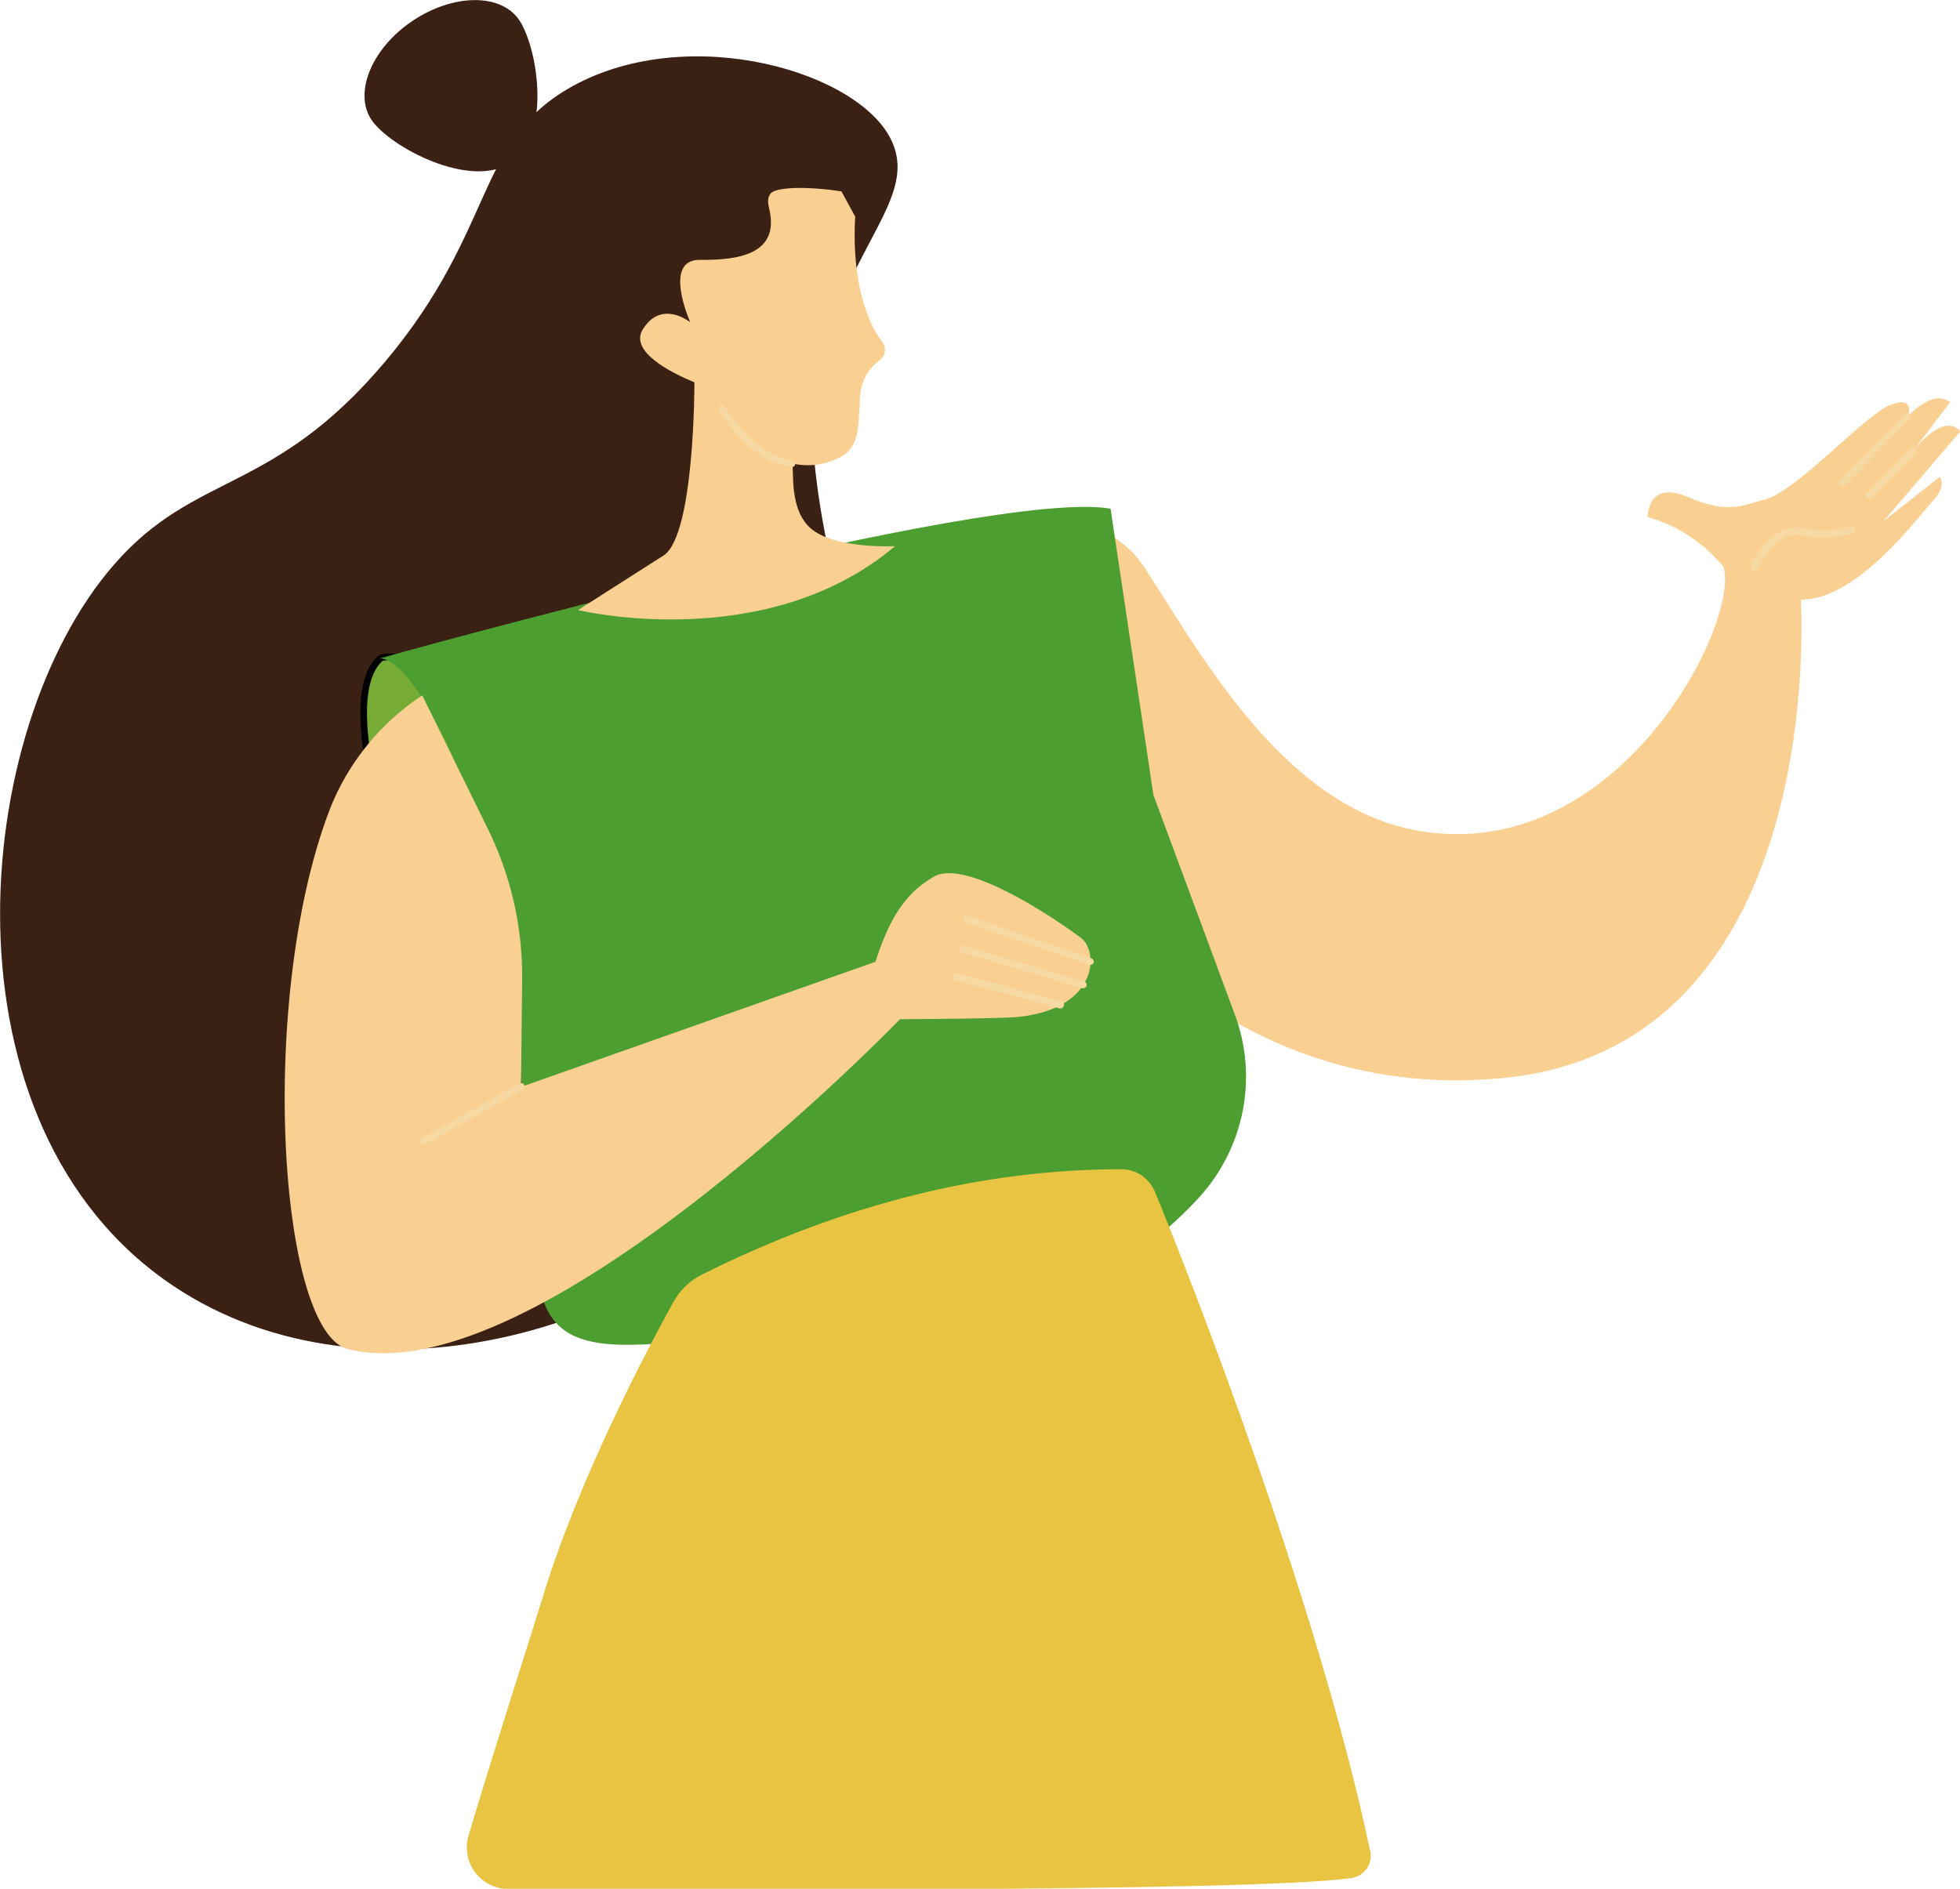 <svg xmlns="http://www.w3.org/2000/svg" id="Calque_1" x="0" y="0" viewBox="0 0 512 493.5" style="enable-background:new 0 0 512 493.5" xml:space="preserve"><style>.st0{fill:#3b2014}.st2{fill:#f9d091}.st3{fill:#f7d9a4}</style><g id="Groupe_140"><path id="Trac&#xE9;_336" class="st0" d="M222.7 166.4c8.4 22.2 16.9 93-15.6 136.9-32.4 43.8-110.3 67.2-161.8 32.7C-16.9 294.4-8 190.7 29.9 147.4c21.2-24.3 41.4-18.1 70.7-52.9 29.2-34.7 23.5-58 49-72 30.7-16.9 75.6-3.6 83.5 14.7 7.1 16.3-15.6 29.6-20 67.7-.8 6-.8 12.2-.1 18.2 1.7 14.8 4.9 29.3 9.7 43.3"></path><path id="Trac&#xE9;_337" class="st0" d="M135.6 5.2c4.8 7.1 8.6 29.9-2 37.2s-31.7-4-36.5-11-.1-18.7 10.6-25.9 23.1-7.3 27.9-.3"></path><path id="Trac&#xE9;_338" d="M108.7 242.1s-23-57.9-9.5-70.1c.7-.6 9.9-1.6 19.3 7 8.9 8.1 18 25.8 18 25.8l3 40-30.8-2.7z" style="fill:#76ab35"></path><path id="Trac&#xE9;_339" d="m139.6 245.7-30.9-2.6c-.3 0-.6-.2-.8-.6-1-2.4-23.1-58.6-9.2-71.1 1.3-1.2 11-1.7 20.5 7 8.9 8.1 17.8 25.3 18.2 26 .1.1.1.2.1.3l3 40c0 .5-.4.9-.9 1m-30.2-4.4 29.2 2.5-2.9-38.7c-.9-1.8-9.5-17.8-17.7-25.4-8.8-8-17.1-7.4-18.1-7-12.3 11.2 7.2 62.9 9.5 68.6"></path><path id="Trac&#xE9;_340" class="st2" d="M284 137.1c6.8 2.1 12.5 6.7 16 12.8 14.1 21.7 35.8 61.3 70.7 67.2 52.3 8.9 84-54.7 79.5-69-5.1-6.3-12-10.8-19.8-13 0 0-.1-9.9 10.6-5.2s15 1.8 19.8.7c8.4-2 26.3-22.2 33-24.8 6.7-2.6 4.6 3 4.6 3s6.5-7.4 11-3.7l-9.6 12.7s7.8-10.3 12.3-5.1L492 136.2l14.7-11.6s2 2.3-1.8 6.3-19.5 25.8-34.5 25.8c0 0 8.1 120.5-82.1 125.3-44.5 3.1-86.9-19.6-109-58.3l4.7-86.6z"></path><path id="Trac&#xE9;_342" class="st3" d="M481.4 126.9c-.5 0-.9-.4-.9-.9 0-.2.1-.5.3-.6l16.8-17.2c.3-.4.9-.4 1.3 0 .4.3.4.9 0 1.3l-16.8 17.2c-.2.1-.4.2-.7.2"></path><path id="Trac&#xE9;_343" class="st3" d="M488.3 130.3c-.5 0-.9-.4-.9-.9 0-.2.1-.5.3-.6l11.4-11.6c.3-.4.9-.4 1.3 0 .4.3.4.9 0 1.3L489 130.1c-.2.1-.5.2-.7.2"></path><path id="Trac&#xE9;_344" class="st3" d="M458.2 149c-.5 0-.9-.4-.9-.9 0-.1 0-.3.1-.4.2-.5 5.2-11.4 13.5-9.7 4.1.9 8.4.8 12.5-.4.5-.2 1 .1 1.2.5.2.5-.1 1-.5 1.2-4.4 1.3-9 1.5-13.5.5-6.8-1.4-11.4 8.6-11.5 8.7-.2.3-.5.6-.9.5"></path><path id="Trac&#xE9;_345" d="M99.3 172s158.7-44.5 190.8-39.1l11.2 74.8 21.2 57.2c6.2 16.4 2.6 34.9-9.2 47.9-13.2 14.5-35.2 29.8-69.7 31.3-66.9 3-99.4 19.5-102.9-10.1-3.5-29.5-7.8-100.4-7.8-100.4-10.6-28.2-23.7-60.7-33.6-61.6" style="fill:#4c9e30"></path><path id="Trac&#xE9;_347" class="st2" d="M206.9 121.1c4.9 1.1 10 .2 14.1-2.6 3.5-3.1 3.2-7.6 3.6-13.2-.1-2.7.6-5.4 1.9-7.7.9-1.3 2-2.5 3.2-3.4 1.4-1 1.9-2.9 1-4.5l-.6-.9c-5.1-6.9-7.5-19.3-6.7-32.2l-3.6-6.6c-9.9-1.5-17.7-1-18.6.7-.3.6-.9 1.1-.3 3.7 3 12.2-8.3 13.6-18.1 13.5-9.8-.1-2.5 16.3-2.5 16.3s-7.5-6.1-12.4 1.9c-3.5 5.7 7.2 11.2 13.5 13.8 0 0 .1 39.8-8 45.2L151 159.4s49 11.9 82.8-16.7c0 0-15 .8-21.6-4.3-6.4-5-4.6-16-5.3-17.3"></path><path id="Trac&#xE9;_349" class="st3" d="M206.9 122c-11.2-1.1-18.8-14.3-19.1-14.9-.2-.4-.1-1 .3-1.2s1-.1 1.2.3c.1.1 7.5 12.9 17.6 13.9.5 0 .9.5.8 1 .1.6-.3.9-.8.9"></path><path id="Trac&#xE9;_350" class="st2" d="M282.3 245c-7.1-5.3-30.2-20.8-38.4-15.9-5.5 3.2-10.8 8.2-15.2 22.2L136.1 284l.3-28.2c.1-13.5-2.9-26.8-8.8-38.9l-17.3-35.2a63.43 63.43 0 0 0-24 29.4c-19 48.9-13.7 136.8 4.6 141.4 49.2 12.4 144.2-86.2 144.2-86.2s25.9-.1 30.9-.6c21-2.2 21.1-17.2 16.3-20.7"></path><path id="Trac&#xE9;_352" class="st3" d="M284.9 252.1h-.3L252.3 241c-.5-.2-.7-.7-.6-1.1.2-.5.7-.7 1.1-.6l32.3 11.1c.5.2.7.7.6 1.1-.1.4-.5.6-.8.6"></path><path id="Trac&#xE9;_353" class="st3" d="M283 258.2h-.3l-31.5-9.4c-.5-.1-.7-.6-.6-1.1.1-.5.6-.7 1.1-.6l31.5 9.4c.5.1.8.6.6 1.1 0 .3-.4.6-.8.6"></path><path id="Trac&#xE9;_354" class="st3" d="M277 263.5h-.2c-10.3-2.9-26-7.2-27.1-7.3-.5 0-.9-.4-.9-.9s.4-.9.9-.9c1.1 0 19.6 5.1 27.6 7.3.5.1.8.6.6 1.1-.1.4-.5.7-.9.7"></path><path id="Trac&#xE9;_355" class="st3" d="M110.6 299.1c-.5 0-.9-.4-.9-.9 0-.3.2-.6.5-.8l25.5-14.3c.4-.2 1-.1 1.2.3.2.4.1 1-.3 1.2L111 299c-.1.1-.3.1-.4.1"></path><path id="Trac&#xE9;_356" d="M301.7 311.4c-1.5-3.6-4.9-5.9-8.8-5.9-35.9 0-72.4 9-109.5 27.5-3.2 1.6-5.8 4.1-7.5 7.2-6.8 12.3-24.9 46.5-34.2 77.4-2.6 8.5-13.3 41.7-19.3 62-1.7 5.7 1.5 11.8 7.3 13.5 1 .3 2 .5 3.1.5 35 .1 194.1.9 220.2-2.9 3.3-.5 5.5-3.5 5-6.8 0-.1 0-.2-.1-.3-13.5-64.4-47.3-150.7-56.2-172.2" style="fill:#e9c342"></path></g></svg>